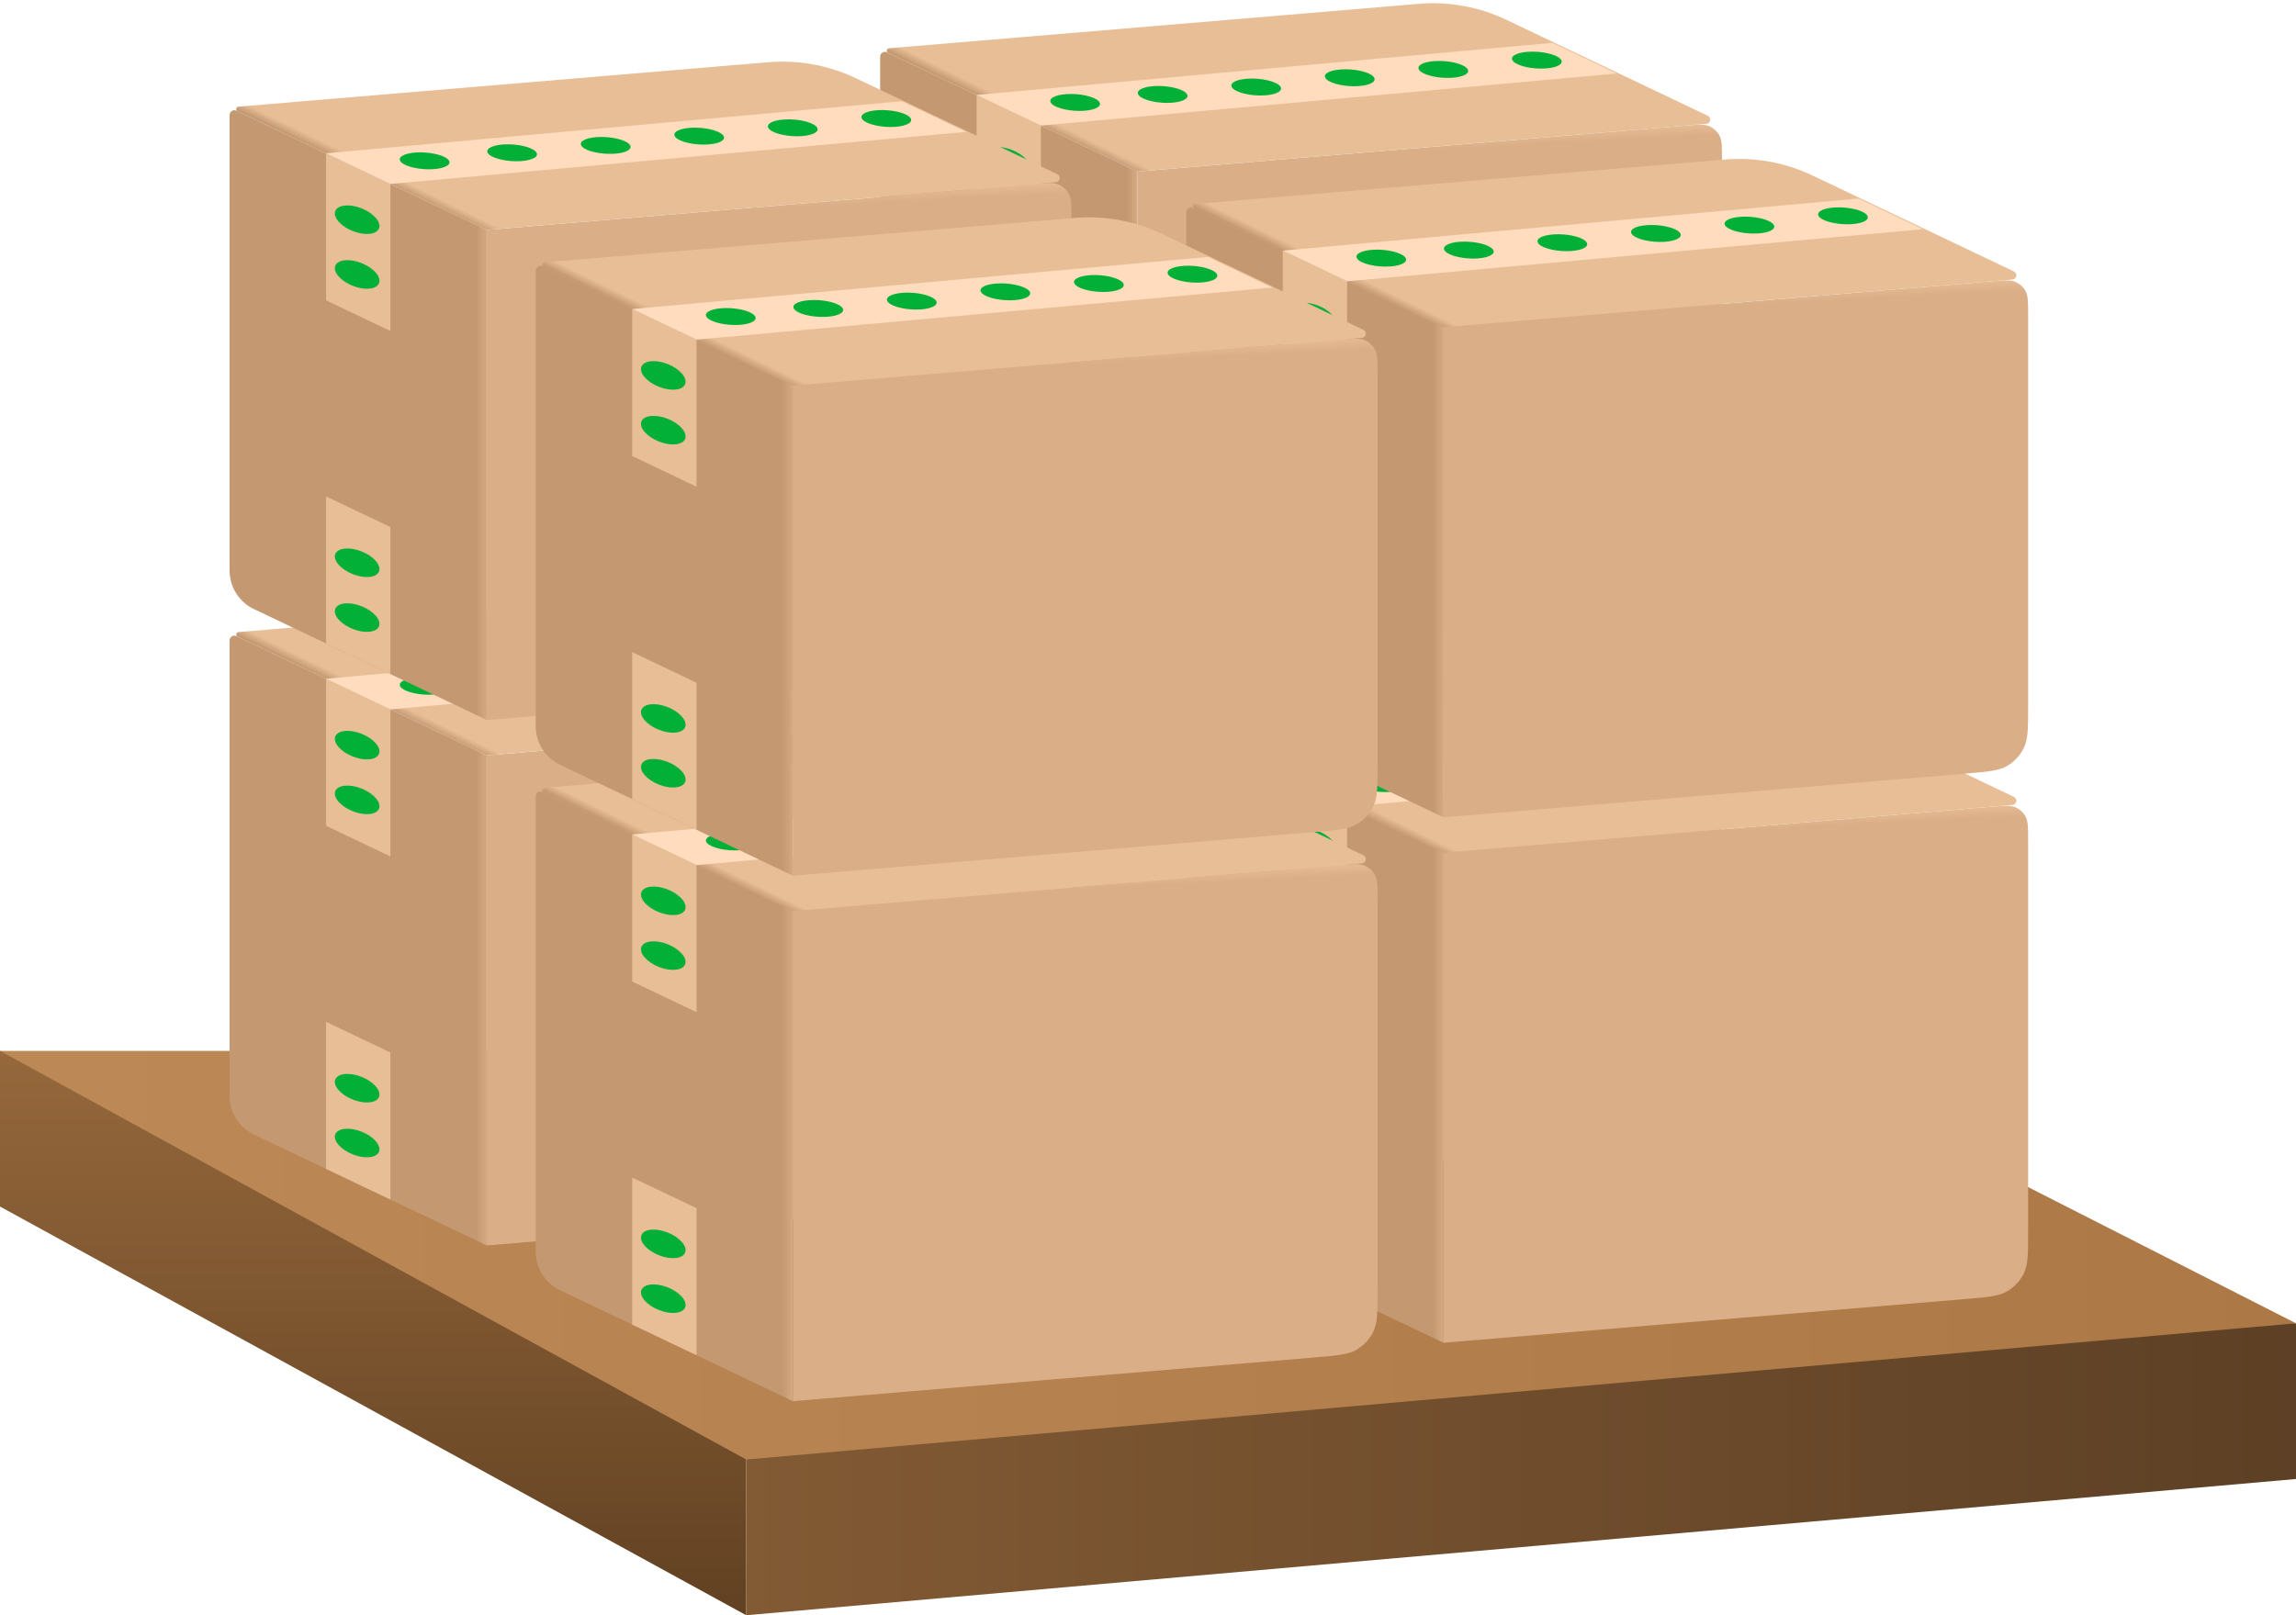 <svg width="54" height="38" viewBox="0 0 54 38" fill="none" xmlns="http://www.w3.org/2000/svg">
<path fill-rule="evenodd" clip-rule="evenodd" d="M17.55 28.224L0 24.723V28.385L17.55 38L17.55 28.224Z" fill="url(#paint0_linear_71445_31356)"/>
<path fill-rule="evenodd" clip-rule="evenodd" d="M17.55 38L54 34.795V31.132L22.95 29.301L17.55 28.6L17.55 38Z" fill="url(#paint1_linear_71445_31356)"/>
<path d="M17.55 34.337L0 24.723H41.4L54 31.132L17.55 34.337Z" fill="url(#paint2_linear_71445_31356)"/>
<path d="M26.75 16.397L39.633 15.317C39.934 15.292 40.084 15.279 40.2 15.33C40.302 15.374 40.387 15.452 40.44 15.55C40.5 15.661 40.5 15.812 40.5 16.114V25.303C40.5 25.822 40.5 26.082 40.402 26.286C40.316 26.467 40.178 26.617 40.005 26.718C39.81 26.832 39.551 26.854 39.034 26.898L26.75 27.927V16.397Z" fill="url(#paint3_linear_71445_31356)"/>
<path d="M26.75 16.397L40.132 15.275C40.233 15.266 40.258 15.129 40.166 15.085L35.427 12.827C34.787 12.522 34.078 12.393 33.372 12.452L27.575 12.938L24.137 13.226L22.419 13.37L21.559 13.442L21.13 13.478L20.915 13.496L20.909 13.497C20.851 13.502 20.837 13.58 20.889 13.604L21.078 13.694L21.456 13.875L22.212 14.235L23.725 14.956L26.75 16.397Z" fill="url(#paint4_linear_71445_31356)"/>
<path d="M26.75 16.397L23.725 14.956L22.212 14.235L21.456 13.874L21.078 13.694L20.889 13.604L20.863 13.592C20.787 13.556 20.7 13.611 20.7 13.694V13.874V14.235V14.956V16.397V19.279V24.413C20.7 24.799 20.922 25.15 21.27 25.316L26.75 27.927V16.397Z" fill="url(#paint5_linear_71445_31356)"/>
<path d="M22.969 14.595L23.725 14.956L24.481 15.316V18.775L23.725 18.415L22.969 18.054V14.595Z" fill="#E8BE97"/>
<path d="M22.969 14.595L23.725 14.955L24.481 15.315L38.025 14.09L37.269 13.73L36.513 13.37L22.969 14.595Z" fill="#FEDCBD"/>
<path d="M22.969 22.666L23.725 23.027L24.481 23.387V26.846L23.725 26.486L22.969 26.126V22.666Z" fill="#E8BE97"/>
<path d="M24.216 17.644C24.163 17.794 23.889 17.825 23.605 17.715C23.32 17.605 23.131 17.394 23.184 17.245C23.236 17.096 23.51 17.064 23.795 17.174C24.08 17.285 24.268 17.495 24.216 17.644Z" fill="#03B037"/>
<path d="M24.216 25.717C24.163 25.866 23.889 25.898 23.605 25.787C23.32 25.677 23.131 25.466 23.184 25.317C23.236 25.168 23.51 25.136 23.795 25.247C24.08 25.357 24.268 25.567 24.216 25.717Z" fill="#03B037"/>
<path d="M24.216 16.356C24.163 16.506 23.889 16.537 23.605 16.427C23.32 16.317 23.131 16.106 23.184 15.957C23.236 15.807 23.51 15.776 23.795 15.886C24.08 15.996 24.268 16.207 24.216 16.356Z" fill="#03B037"/>
<path d="M24.216 24.427C24.163 24.576 23.889 24.608 23.605 24.498C23.32 24.387 23.131 24.177 23.184 24.028C23.236 23.878 23.51 23.847 23.795 23.957C24.08 24.067 24.268 24.278 24.216 24.427Z" fill="#03B037"/>
<path d="M25.836 14.737C25.947 14.846 25.791 14.949 25.488 14.968C25.185 14.988 24.849 14.915 24.738 14.807C24.627 14.698 24.782 14.595 25.086 14.576C25.389 14.556 25.725 14.629 25.836 14.737Z" fill="#03B037"/>
<path d="M36.694 13.741C36.805 13.85 36.65 13.953 36.346 13.972C36.043 13.992 35.707 13.919 35.596 13.811C35.485 13.702 35.641 13.599 35.944 13.58C36.247 13.56 36.583 13.633 36.694 13.741Z" fill="#03B037"/>
<path d="M34.494 13.96C34.605 14.068 34.45 14.171 34.147 14.191C33.843 14.21 33.507 14.137 33.396 14.029C33.285 13.92 33.441 13.817 33.744 13.798C34.047 13.779 34.383 13.851 34.494 13.96Z" fill="#03B037"/>
<path d="M32.294 14.156C32.405 14.264 32.25 14.368 31.947 14.387C31.643 14.406 31.307 14.334 31.196 14.225C31.085 14.117 31.241 14.013 31.544 13.994C31.847 13.975 32.183 14.047 32.294 14.156Z" fill="#03B037"/>
<path d="M30.094 14.374C30.205 14.483 30.05 14.586 29.746 14.606C29.443 14.625 29.107 14.552 28.996 14.444C28.885 14.335 29.041 14.232 29.344 14.213C29.647 14.194 29.983 14.266 30.094 14.374Z" fill="#03B037"/>
<path d="M27.894 14.548C28.005 14.656 27.85 14.76 27.546 14.779C27.243 14.798 26.907 14.726 26.796 14.617C26.685 14.509 26.841 14.405 27.144 14.386C27.447 14.367 27.783 14.439 27.894 14.548Z" fill="#03B037"/>
<path d="M33.95 20.06L46.833 18.979C47.134 18.954 47.284 18.942 47.401 18.992C47.502 19.037 47.587 19.114 47.64 19.212C47.7 19.324 47.7 19.475 47.7 19.777V28.966C47.7 29.485 47.7 29.744 47.602 29.949C47.516 30.129 47.378 30.279 47.205 30.38C47.01 30.495 46.751 30.517 46.234 30.56L33.95 31.59V20.06Z" fill="url(#paint6_linear_71445_31356)"/>
<path d="M33.95 20.06L47.332 18.937C47.433 18.929 47.458 18.791 47.366 18.747L42.627 16.489C41.987 16.184 41.278 16.055 40.572 16.114L34.775 16.6L31.337 16.889L29.619 17.033L28.759 17.105L28.33 17.141L28.115 17.159L28.109 17.16C28.051 17.164 28.037 17.242 28.089 17.267L28.278 17.357L28.656 17.537L29.413 17.898L30.925 18.618L33.95 20.06Z" fill="url(#paint7_linear_71445_31356)"/>
<path d="M33.95 20.06L30.925 18.619L29.413 17.898L28.656 17.538L28.278 17.357L28.089 17.267L28.063 17.255C27.987 17.219 27.9 17.274 27.9 17.357V17.538V17.898V18.619V20.06V22.942V28.076C27.9 28.462 28.122 28.813 28.47 28.979L33.95 31.59V20.06Z" fill="url(#paint8_linear_71445_31356)"/>
<path d="M30.169 18.257L30.925 18.618L31.681 18.978V22.437L30.925 22.077L30.169 21.716V18.257Z" fill="#E8BE97"/>
<path d="M30.169 18.258L30.925 18.618L31.681 18.979L45.225 17.753L44.469 17.393L43.712 17.033L30.169 18.258Z" fill="#FEDCBD"/>
<path d="M30.169 26.329L30.925 26.689L31.681 27.05V30.509L30.925 30.148L30.169 29.788V26.329Z" fill="#E8BE97"/>
<path d="M31.416 21.307C31.363 21.456 31.089 21.488 30.805 21.378C30.52 21.267 30.331 21.057 30.384 20.907C30.436 20.758 30.71 20.727 30.995 20.837C31.28 20.947 31.468 21.158 31.416 21.307Z" fill="#03B037"/>
<path d="M31.416 29.379C31.363 29.529 31.089 29.56 30.805 29.45C30.52 29.34 30.331 29.129 30.384 28.98C30.436 28.83 30.71 28.799 30.995 28.909C31.28 29.019 31.468 29.23 31.416 29.379Z" fill="#03B037"/>
<path d="M31.416 20.019C31.363 20.168 31.089 20.2 30.805 20.09C30.52 19.979 30.331 19.769 30.384 19.619C30.436 19.47 30.71 19.438 30.995 19.549C31.28 19.659 31.468 19.869 31.416 20.019Z" fill="#03B037"/>
<path d="M31.416 28.09C31.363 28.239 31.089 28.271 30.805 28.16C30.52 28.05 30.331 27.84 30.384 27.69C30.436 27.541 30.71 27.509 30.995 27.619C31.28 27.73 31.468 27.94 31.416 28.09Z" fill="#03B037"/>
<path d="M33.036 18.399C33.147 18.508 32.992 18.611 32.688 18.631C32.385 18.65 32.049 18.577 31.938 18.469C31.827 18.36 31.982 18.257 32.286 18.238C32.589 18.219 32.925 18.291 33.036 18.399Z" fill="#03B037"/>
<path d="M43.894 17.404C44.005 17.512 43.85 17.616 43.547 17.635C43.243 17.654 42.907 17.582 42.796 17.473C42.685 17.365 42.841 17.261 43.144 17.242C43.447 17.223 43.783 17.295 43.894 17.404Z" fill="#03B037"/>
<path d="M41.694 17.623C41.805 17.731 41.65 17.834 41.346 17.854C41.043 17.873 40.707 17.8 40.596 17.692C40.485 17.584 40.641 17.48 40.944 17.461C41.247 17.442 41.583 17.514 41.694 17.623Z" fill="#03B037"/>
<path d="M39.494 17.819C39.605 17.927 39.45 18.031 39.147 18.05C38.843 18.069 38.507 17.997 38.396 17.888C38.285 17.78 38.441 17.676 38.744 17.657C39.047 17.638 39.383 17.71 39.494 17.819Z" fill="#03B037"/>
<path d="M37.294 18.037C37.405 18.145 37.25 18.248 36.947 18.268C36.643 18.287 36.307 18.215 36.196 18.106C36.085 17.998 36.241 17.894 36.544 17.875C36.847 17.856 37.183 17.928 37.294 18.037Z" fill="#03B037"/>
<path d="M35.094 18.21C35.205 18.319 35.05 18.422 34.746 18.442C34.443 18.461 34.107 18.388 33.996 18.28C33.885 18.171 34.041 18.068 34.344 18.049C34.647 18.03 34.983 18.102 35.094 18.21Z" fill="#03B037"/>
<path d="M11.45 17.771L24.333 16.69C24.634 16.665 24.784 16.652 24.901 16.703C25.003 16.748 25.087 16.825 25.14 16.923C25.2 17.035 25.2 17.186 25.2 17.488V26.677C25.2 27.196 25.2 27.455 25.102 27.66C25.016 27.84 24.878 27.99 24.705 28.091C24.51 28.206 24.251 28.228 23.734 28.271L11.45 29.301V17.771Z" fill="url(#paint9_linear_71445_31356)"/>
<path d="M11.45 17.77L24.832 16.648C24.933 16.64 24.958 16.502 24.866 16.458L20.127 14.2C19.487 13.896 18.778 13.766 18.072 13.825L12.275 14.311L8.837 14.6L7.119 14.744L6.259 14.816L5.83 14.852L5.615 14.87L5.609 14.87C5.551 14.875 5.537 14.953 5.589 14.978L5.778 15.068L6.156 15.248L6.912 15.608L8.425 16.329L11.45 17.77Z" fill="url(#paint10_linear_71445_31356)"/>
<path d="M11.45 17.77L8.425 16.329L6.912 15.608L6.156 15.248L5.778 15.068L5.589 14.978L5.563 14.965C5.487 14.929 5.4 14.984 5.4 15.068V15.248V15.608V16.329V17.77V20.653V25.787C5.4 26.172 5.622 26.524 5.97 26.69L11.45 29.301V17.77Z" fill="url(#paint11_linear_71445_31356)"/>
<path d="M7.669 15.968L8.425 16.329L9.181 16.689V20.148L8.425 19.788L7.669 19.427V15.968Z" fill="#E8BE97"/>
<path d="M7.669 15.968L8.425 16.329L9.181 16.689L22.725 15.464L21.969 15.104L21.212 14.743L7.669 15.968Z" fill="#FEDCBD"/>
<path d="M7.669 24.04L8.425 24.4L9.181 24.761V28.22L8.425 27.86L7.669 27.499V24.04Z" fill="#E8BE97"/>
<path d="M8.916 19.018C8.863 19.167 8.589 19.199 8.304 19.088C8.02 18.978 7.831 18.768 7.884 18.618C7.936 18.469 8.21 18.437 8.495 18.548C8.78 18.658 8.968 18.869 8.916 19.018Z" fill="#03B037"/>
<path d="M8.916 27.09C8.863 27.239 8.589 27.271 8.304 27.161C8.02 27.05 7.831 26.84 7.884 26.691C7.936 26.541 8.21 26.51 8.495 26.62C8.78 26.73 8.968 26.941 8.916 27.09Z" fill="#03B037"/>
<path d="M8.916 17.73C8.863 17.879 8.589 17.911 8.304 17.8C8.02 17.69 7.831 17.48 7.884 17.33C7.936 17.181 8.21 17.149 8.495 17.26C8.78 17.37 8.968 17.58 8.916 17.73Z" fill="#03B037"/>
<path d="M8.916 25.801C8.863 25.95 8.589 25.982 8.304 25.871C8.02 25.761 7.831 25.55 7.884 25.401C7.936 25.252 8.21 25.22 8.495 25.33C8.78 25.441 8.968 25.651 8.916 25.801Z" fill="#03B037"/>
<path d="M10.536 16.11C10.647 16.219 10.492 16.322 10.188 16.341C9.885 16.361 9.549 16.288 9.438 16.18C9.327 16.071 9.482 15.968 9.786 15.949C10.089 15.93 10.425 16.002 10.536 16.11Z" fill="#03B037"/>
<path d="M21.394 15.115C21.505 15.223 21.35 15.327 21.047 15.346C20.743 15.365 20.407 15.293 20.296 15.184C20.185 15.076 20.341 14.972 20.644 14.953C20.947 14.934 21.283 15.006 21.394 15.115Z" fill="#03B037"/>
<path d="M19.194 15.334C19.305 15.442 19.15 15.545 18.846 15.565C18.543 15.584 18.207 15.511 18.096 15.403C17.985 15.294 18.141 15.191 18.444 15.172C18.747 15.153 19.083 15.225 19.194 15.334Z" fill="#03B037"/>
<path d="M16.994 15.529C17.105 15.638 16.95 15.741 16.646 15.76C16.343 15.78 16.007 15.707 15.896 15.599C15.785 15.49 15.941 15.387 16.244 15.368C16.547 15.348 16.883 15.421 16.994 15.529Z" fill="#03B037"/>
<path d="M14.794 15.748C14.905 15.856 14.75 15.96 14.447 15.979C14.143 15.998 13.807 15.925 13.696 15.817C13.585 15.709 13.741 15.605 14.044 15.586C14.347 15.567 14.683 15.639 14.794 15.748Z" fill="#03B037"/>
<path d="M12.594 15.921C12.705 16.03 12.55 16.133 12.246 16.152C11.943 16.172 11.607 16.099 11.496 15.991C11.385 15.882 11.541 15.779 11.844 15.76C12.147 15.741 12.483 15.813 12.594 15.921Z" fill="#03B037"/>
<path d="M18.65 21.433L31.533 20.353C31.834 20.328 31.984 20.315 32.1 20.366C32.203 20.411 32.287 20.488 32.34 20.586C32.4 20.697 32.4 20.848 32.4 21.15V30.339C32.4 30.858 32.4 31.118 32.302 31.323C32.216 31.503 32.078 31.653 31.905 31.754C31.71 31.869 31.451 31.89 30.934 31.934L18.65 32.964V21.433Z" fill="url(#paint12_linear_71445_31356)"/>
<path d="M18.65 21.433L32.032 20.311C32.133 20.302 32.158 20.165 32.066 20.121L27.327 17.863C26.687 17.558 25.978 17.429 25.272 17.488L19.475 17.974L16.038 18.262L14.319 18.406L13.459 18.478L13.03 18.515L12.815 18.532L12.809 18.533C12.751 18.538 12.737 18.616 12.789 18.641L12.978 18.731L13.356 18.911L14.113 19.271L15.625 19.992L18.65 21.433Z" fill="url(#paint13_linear_71445_31356)"/>
<path d="M18.65 21.433L15.625 19.992L14.113 19.271L13.356 18.911L12.978 18.731L12.789 18.641L12.763 18.628C12.687 18.592 12.6 18.647 12.6 18.731V18.911V19.271V19.992V21.433V24.316V29.45C12.6 29.835 12.822 30.187 13.17 30.353L18.65 32.964V21.433Z" fill="url(#paint14_linear_71445_31356)"/>
<path d="M14.869 19.631L15.625 19.992L16.381 20.352V23.811L15.625 23.451L14.869 23.09V19.631Z" fill="#E8BE97"/>
<path d="M14.869 19.631L15.625 19.991L16.381 20.352L29.925 19.126L29.169 18.766L28.413 18.406L14.869 19.631Z" fill="#FEDCBD"/>
<path d="M14.869 27.703L15.625 28.063L16.381 28.423V31.882L15.625 31.522L14.869 31.162V27.703Z" fill="#E8BE97"/>
<path d="M16.116 22.681C16.063 22.83 15.789 22.862 15.505 22.752C15.22 22.641 15.031 22.431 15.084 22.282C15.136 22.132 15.41 22.101 15.695 22.211C15.98 22.321 16.168 22.532 16.116 22.681Z" fill="#03B037"/>
<path d="M16.116 30.753C16.063 30.902 15.789 30.934 15.505 30.823C15.22 30.713 15.031 30.503 15.084 30.353C15.136 30.204 15.41 30.172 15.695 30.283C15.98 30.393 16.168 30.603 16.116 30.753Z" fill="#03B037"/>
<path d="M16.116 21.392C16.063 21.542 15.789 21.573 15.505 21.463C15.22 21.353 15.031 21.142 15.084 20.993C15.136 20.844 15.41 20.812 15.695 20.922C15.98 21.032 16.168 21.243 16.116 21.392Z" fill="#03B037"/>
<path d="M16.116 29.463C16.063 29.613 15.789 29.644 15.505 29.534C15.22 29.424 15.031 29.213 15.084 29.064C15.136 28.914 15.41 28.883 15.695 28.993C15.98 29.103 16.168 29.314 16.116 29.463Z" fill="#03B037"/>
<path d="M17.736 19.773C17.847 19.881 17.692 19.985 17.388 20.004C17.085 20.023 16.749 19.951 16.638 19.842C16.527 19.734 16.682 19.631 16.986 19.611C17.289 19.592 17.625 19.665 17.736 19.773Z" fill="#03B037"/>
<path d="M28.594 18.777C28.705 18.886 28.55 18.989 28.247 19.008C27.943 19.028 27.607 18.955 27.496 18.847C27.385 18.738 27.541 18.635 27.844 18.616C28.147 18.596 28.483 18.669 28.594 18.777Z" fill="#03B037"/>
<path d="M26.394 18.996C26.505 19.105 26.35 19.208 26.047 19.227C25.743 19.246 25.407 19.174 25.296 19.066C25.185 18.957 25.341 18.854 25.644 18.834C25.947 18.815 26.283 18.888 26.394 18.996Z" fill="#03B037"/>
<path d="M24.194 19.192C24.305 19.301 24.15 19.404 23.846 19.424C23.543 19.443 23.207 19.37 23.096 19.262C22.985 19.153 23.141 19.05 23.444 19.031C23.747 19.012 24.083 19.084 24.194 19.192Z" fill="#03B037"/>
<path d="M21.994 19.41C22.105 19.519 21.95 19.622 21.646 19.641C21.343 19.66 21.007 19.588 20.896 19.48C20.785 19.371 20.941 19.268 21.244 19.248C21.547 19.229 21.883 19.302 21.994 19.41Z" fill="#03B037"/>
<path d="M19.794 19.584C19.905 19.692 19.75 19.795 19.447 19.815C19.143 19.834 18.807 19.761 18.696 19.653C18.585 19.544 18.741 19.441 19.044 19.422C19.347 19.403 19.683 19.475 19.794 19.584Z" fill="#03B037"/>
<path d="M26.75 4.036L39.633 2.955C39.934 2.93 40.084 2.918 40.2 2.968C40.302 3.013 40.387 3.091 40.44 3.188C40.5 3.3 40.5 3.451 40.5 3.753V12.942C40.5 13.461 40.5 13.72 40.402 13.925C40.316 14.105 40.178 14.255 40.005 14.356C39.81 14.471 39.551 14.493 39.034 14.536L26.75 15.566V4.036Z" fill="url(#paint15_linear_71445_31356)"/>
<path d="M26.75 4.036L40.132 2.913C40.233 2.905 40.258 2.767 40.166 2.724L35.427 0.465C34.787 0.161 34.078 0.031 33.372 0.09L27.575 0.577L24.137 0.865L22.419 1.009L21.559 1.081L21.13 1.117L20.915 1.135L20.909 1.136C20.851 1.14 20.837 1.218 20.889 1.243L21.078 1.333L21.456 1.513L22.212 1.874L23.725 2.594L26.75 4.036Z" fill="url(#paint16_linear_71445_31356)"/>
<path d="M26.75 4.035L23.725 2.594L22.212 1.873L21.456 1.513L21.078 1.333L20.889 1.243L20.863 1.23C20.787 1.194 20.7 1.249 20.7 1.333V1.513V1.873V2.594V4.035V6.918V12.052C20.7 12.438 20.922 12.789 21.27 12.955L26.75 15.566V4.035Z" fill="url(#paint17_linear_71445_31356)"/>
<path d="M22.969 2.233L23.725 2.594L24.481 2.954V6.413L23.725 6.053L22.969 5.693V2.233Z" fill="#E8BE97"/>
<path d="M22.969 2.233L23.725 2.594L24.481 2.954L38.025 1.729L37.269 1.369L36.513 1.008L22.969 2.233Z" fill="#FEDCBD"/>
<path d="M22.969 10.305L23.725 10.665L24.481 11.026V14.485L23.725 14.125L22.969 13.764V10.305Z" fill="#E8BE97"/>
<path d="M24.216 5.283C24.163 5.432 23.889 5.464 23.605 5.354C23.32 5.243 23.131 5.033 23.184 4.884C23.236 4.734 23.51 4.703 23.795 4.813C24.08 4.923 24.268 5.134 24.216 5.283Z" fill="#03B037"/>
<path d="M24.216 13.355C24.163 13.505 23.889 13.536 23.605 13.426C23.32 13.316 23.131 13.105 23.184 12.956C23.236 12.806 23.51 12.775 23.795 12.885C24.08 12.995 24.268 13.206 24.216 13.355Z" fill="#03B037"/>
<path d="M24.216 3.995C24.163 4.144 23.889 4.176 23.605 4.066C23.32 3.955 23.131 3.745 23.184 3.595C23.236 3.446 23.51 3.414 23.795 3.525C24.08 3.635 24.268 3.846 24.216 3.995Z" fill="#03B037"/>
<path d="M24.216 12.066C24.163 12.215 23.889 12.247 23.605 12.136C23.32 12.026 23.131 11.816 23.184 11.666C23.236 11.517 23.51 11.485 23.795 11.596C24.08 11.706 24.268 11.916 24.216 12.066Z" fill="#03B037"/>
<path d="M25.836 2.376C25.947 2.484 25.791 2.587 25.488 2.607C25.185 2.626 24.849 2.553 24.738 2.445C24.627 2.336 24.782 2.233 25.086 2.214C25.389 2.195 25.725 2.267 25.836 2.376Z" fill="#03B037"/>
<path d="M36.694 1.38C36.805 1.488 36.65 1.592 36.346 1.611C36.043 1.63 35.707 1.558 35.596 1.449C35.485 1.341 35.641 1.237 35.944 1.218C36.247 1.199 36.583 1.271 36.694 1.38Z" fill="#03B037"/>
<path d="M34.494 1.599C34.605 1.707 34.45 1.811 34.147 1.83C33.843 1.849 33.507 1.776 33.396 1.668C33.285 1.56 33.441 1.456 33.744 1.437C34.047 1.418 34.383 1.49 34.494 1.599Z" fill="#03B037"/>
<path d="M32.294 1.794C32.405 1.903 32.25 2.006 31.947 2.026C31.643 2.045 31.307 1.972 31.196 1.864C31.085 1.755 31.241 1.652 31.544 1.633C31.847 1.614 32.183 1.686 32.294 1.794Z" fill="#03B037"/>
<path d="M30.094 2.013C30.205 2.121 30.05 2.225 29.746 2.244C29.443 2.263 29.107 2.191 28.996 2.082C28.885 1.974 29.041 1.87 29.344 1.851C29.647 1.832 29.983 1.904 30.094 2.013Z" fill="#03B037"/>
<path d="M27.894 2.187C28.005 2.295 27.85 2.398 27.546 2.418C27.243 2.437 26.907 2.364 26.796 2.256C26.685 2.147 26.841 2.044 27.144 2.025C27.447 2.006 27.783 2.078 27.894 2.187Z" fill="#03B037"/>
<path d="M33.95 7.698L46.833 6.618C47.134 6.593 47.284 6.58 47.401 6.631C47.502 6.676 47.587 6.753 47.64 6.851C47.7 6.962 47.7 7.113 47.7 7.415V16.604C47.7 17.123 47.7 17.383 47.602 17.588C47.516 17.768 47.378 17.918 47.205 18.019C47.01 18.134 46.751 18.155 46.234 18.199L33.95 19.229V7.698Z" fill="url(#paint18_linear_71445_31356)"/>
<path d="M33.95 7.698L47.332 6.576C47.433 6.568 47.458 6.43 47.366 6.386L42.627 4.128C41.987 3.823 41.278 3.694 40.572 3.753L34.775 4.239L31.337 4.527L29.619 4.672L28.759 4.744L28.33 4.78L28.115 4.798L28.109 4.798C28.051 4.803 28.037 4.881 28.089 4.906L28.278 4.996L28.656 5.176L29.413 5.536L30.925 6.257L33.95 7.698Z" fill="url(#paint19_linear_71445_31356)"/>
<path d="M33.95 7.699L30.925 6.257L29.413 5.537L28.656 5.176L28.278 4.996L28.089 4.906L28.063 4.893C27.987 4.857 27.9 4.912 27.9 4.996V5.176V5.537V6.257V7.699V10.581V15.715C27.9 16.101 28.122 16.452 28.47 16.618L33.95 19.229V7.699Z" fill="url(#paint20_linear_71445_31356)"/>
<path d="M30.169 5.896L30.925 6.257L31.681 6.617V10.076L30.925 9.716L30.169 9.356V5.896Z" fill="#E8BE97"/>
<path d="M30.169 5.896L30.925 6.256L31.681 6.617L45.225 5.392L44.469 5.031L43.712 4.671L30.169 5.896Z" fill="#FEDCBD"/>
<path d="M30.169 13.968L30.925 14.328L31.681 14.688V18.148L30.925 17.787L30.169 17.427V13.968Z" fill="#E8BE97"/>
<path d="M31.416 8.946C31.363 9.095 31.089 9.127 30.805 9.017C30.52 8.906 30.331 8.696 30.384 8.547C30.436 8.397 30.71 8.366 30.995 8.476C31.28 8.586 31.468 8.797 31.416 8.946Z" fill="#03B037"/>
<path d="M31.416 17.018C31.363 17.167 31.089 17.199 30.805 17.088C30.52 16.978 30.331 16.768 30.384 16.618C30.436 16.469 30.71 16.437 30.995 16.548C31.28 16.658 31.468 16.869 31.416 17.018Z" fill="#03B037"/>
<path d="M31.416 7.658C31.363 7.807 31.089 7.838 30.805 7.728C30.52 7.618 30.331 7.407 30.384 7.258C30.436 7.109 30.71 7.077 30.995 7.187C31.28 7.298 31.468 7.508 31.416 7.658Z" fill="#03B037"/>
<path d="M31.416 15.728C31.363 15.878 31.089 15.909 30.805 15.799C30.52 15.689 30.331 15.478 30.384 15.329C30.436 15.18 30.71 15.148 30.995 15.258C31.28 15.368 31.468 15.579 31.416 15.728Z" fill="#03B037"/>
<path d="M33.036 6.038C33.147 6.147 32.992 6.25 32.688 6.269C32.385 6.288 32.049 6.216 31.938 6.107C31.827 5.999 31.982 5.896 32.286 5.876C32.589 5.857 32.925 5.93 33.036 6.038Z" fill="#03B037"/>
<path d="M43.894 5.042C44.005 5.151 43.85 5.254 43.547 5.274C43.243 5.293 42.907 5.22 42.796 5.112C42.685 5.003 42.841 4.9 43.144 4.881C43.447 4.862 43.783 4.934 43.894 5.042Z" fill="#03B037"/>
<path d="M41.694 5.261C41.805 5.37 41.65 5.473 41.346 5.492C41.043 5.511 40.707 5.439 40.596 5.331C40.485 5.222 40.641 5.119 40.944 5.1C41.247 5.08 41.583 5.153 41.694 5.261Z" fill="#03B037"/>
<path d="M39.494 5.458C39.605 5.566 39.45 5.669 39.147 5.689C38.843 5.708 38.507 5.635 38.396 5.527C38.285 5.418 38.441 5.315 38.744 5.296C39.047 5.277 39.383 5.349 39.494 5.458Z" fill="#03B037"/>
<path d="M37.294 5.675C37.405 5.784 37.25 5.887 36.947 5.906C36.643 5.926 36.307 5.853 36.196 5.745C36.085 5.636 36.241 5.533 36.544 5.514C36.847 5.494 37.183 5.567 37.294 5.675Z" fill="#03B037"/>
<path d="M35.094 5.849C35.205 5.957 35.05 6.061 34.746 6.08C34.443 6.099 34.107 6.027 33.996 5.918C33.885 5.81 34.041 5.706 34.344 5.687C34.647 5.668 34.983 5.74 35.094 5.849Z" fill="#03B037"/>
<path d="M11.45 5.409L24.333 4.329C24.634 4.304 24.784 4.291 24.901 4.342C25.003 4.387 25.087 4.464 25.14 4.562C25.2 4.673 25.2 4.824 25.2 5.126V14.315C25.2 14.834 25.2 15.094 25.102 15.299C25.016 15.479 24.878 15.629 24.705 15.73C24.51 15.845 24.251 15.866 23.734 15.91L11.45 16.94V5.409Z" fill="url(#paint21_linear_71445_31356)"/>
<path d="M11.45 5.409L24.832 4.287C24.933 4.278 24.958 4.141 24.866 4.097L20.127 1.839C19.487 1.534 18.778 1.405 18.072 1.464L12.275 1.95L8.837 2.238L7.119 2.382L6.259 2.455L5.83 2.491L5.615 2.509L5.609 2.509C5.551 2.514 5.537 2.592 5.589 2.617L5.778 2.707L6.156 2.887L6.912 3.247L8.425 3.968L11.45 5.409Z" fill="url(#paint22_linear_71445_31356)"/>
<path d="M11.45 5.409L8.425 3.968L6.912 3.247L6.156 2.887L5.778 2.707L5.589 2.616L5.563 2.604C5.487 2.568 5.4 2.623 5.4 2.707V2.887V3.247V3.968V5.409V8.292V13.425C5.4 13.811 5.622 14.162 5.97 14.328L11.45 16.939V5.409Z" fill="url(#paint23_linear_71445_31356)"/>
<path d="M7.669 3.607L8.425 3.967L9.181 4.328V7.787L8.425 7.426L7.669 7.066V3.607Z" fill="#E8BE97"/>
<path d="M7.669 3.606L8.425 3.967L9.181 4.327L22.725 3.102L21.969 2.742L21.212 2.381L7.669 3.606Z" fill="#FEDCBD"/>
<path d="M7.669 11.679L8.425 12.039L9.181 12.399V15.858L8.425 15.498L7.669 15.138V11.679Z" fill="#E8BE97"/>
<path d="M8.916 6.657C8.863 6.806 8.589 6.838 8.304 6.727C8.02 6.617 7.831 6.406 7.884 6.257C7.936 6.108 8.21 6.076 8.495 6.186C8.78 6.297 8.968 6.507 8.916 6.657Z" fill="#03B037"/>
<path d="M8.916 14.729C8.863 14.878 8.589 14.91 8.304 14.8C8.02 14.689 7.831 14.479 7.884 14.329C7.936 14.18 8.21 14.148 8.495 14.259C8.78 14.369 8.968 14.579 8.916 14.729Z" fill="#03B037"/>
<path d="M8.916 5.368C8.863 5.518 8.589 5.549 8.304 5.439C8.02 5.329 7.831 5.118 7.884 4.969C7.936 4.82 8.21 4.788 8.495 4.898C8.78 5.009 8.968 5.219 8.916 5.368Z" fill="#03B037"/>
<path d="M8.916 13.439C8.863 13.589 8.589 13.62 8.304 13.51C8.02 13.4 7.831 13.189 7.884 13.04C7.936 12.89 8.21 12.859 8.495 12.969C8.78 13.079 8.968 13.29 8.916 13.439Z" fill="#03B037"/>
<path d="M10.536 3.749C10.647 3.857 10.492 3.961 10.188 3.98C9.885 3.999 9.549 3.927 9.438 3.818C9.327 3.71 9.482 3.607 9.786 3.587C10.089 3.568 10.425 3.641 10.536 3.749Z" fill="#03B037"/>
<path d="M21.394 2.753C21.505 2.862 21.35 2.965 21.047 2.985C20.743 3.004 20.407 2.931 20.296 2.823C20.185 2.714 20.341 2.611 20.644 2.592C20.947 2.573 21.283 2.645 21.394 2.753Z" fill="#03B037"/>
<path d="M19.194 2.972C19.305 3.081 19.15 3.184 18.846 3.203C18.543 3.222 18.207 3.15 18.096 3.042C17.985 2.933 18.141 2.83 18.444 2.811C18.747 2.791 19.083 2.864 19.194 2.972Z" fill="#03B037"/>
<path d="M16.994 3.168C17.105 3.276 16.95 3.38 16.646 3.399C16.343 3.418 16.007 3.346 15.896 3.237C15.785 3.129 15.941 3.025 16.244 3.006C16.547 2.987 16.883 3.06 16.994 3.168Z" fill="#03B037"/>
<path d="M14.794 3.386C14.905 3.495 14.75 3.598 14.447 3.617C14.143 3.636 13.807 3.564 13.696 3.456C13.585 3.347 13.741 3.244 14.044 3.225C14.347 3.205 14.683 3.278 14.794 3.386Z" fill="#03B037"/>
<path d="M12.594 3.56C12.705 3.668 12.55 3.771 12.246 3.791C11.943 3.81 11.607 3.737 11.496 3.629C11.385 3.521 11.541 3.417 11.844 3.398C12.147 3.379 12.483 3.451 12.594 3.56Z" fill="#03B037"/>
<path d="M18.65 9.072L31.533 7.992C31.834 7.966 31.984 7.954 32.1 8.005C32.203 8.049 32.287 8.127 32.34 8.225C32.4 8.336 32.4 8.487 32.4 8.789V17.978C32.4 18.497 32.4 18.756 32.302 18.961C32.216 19.141 32.078 19.292 31.905 19.393C31.71 19.507 31.451 19.529 30.934 19.572L18.65 20.602V9.072Z" fill="url(#paint24_linear_71445_31356)"/>
<path d="M18.65 9.072L32.032 7.95C32.133 7.941 32.158 7.804 32.066 7.76L27.327 5.501C26.687 5.197 25.978 5.067 25.272 5.127L19.475 5.613L16.038 5.901L14.319 6.045L13.459 6.117L13.03 6.153L12.815 6.171L12.809 6.172C12.751 6.176 12.737 6.254 12.789 6.279L12.978 6.369L13.356 6.549L14.113 6.91L15.625 7.63L18.65 9.072Z" fill="url(#paint25_linear_71445_31356)"/>
<path d="M18.65 9.072L15.625 7.631L14.113 6.91L13.356 6.55L12.978 6.37L12.789 6.28L12.763 6.267C12.687 6.231 12.6 6.286 12.6 6.37V6.55V6.91V7.631V9.072V11.955V17.089C12.6 17.474 12.822 17.826 13.17 17.991L18.65 20.602V9.072Z" fill="url(#paint26_linear_71445_31356)"/>
<path d="M14.869 7.27L15.625 7.63L16.381 7.991V11.45L15.625 11.089L14.869 10.729V7.27Z" fill="#E8BE97"/>
<path d="M14.869 7.27L15.625 7.63L16.381 7.99L29.925 6.765L29.169 6.405L28.413 6.044L14.869 7.27Z" fill="#FEDCBD"/>
<path d="M14.869 15.341L15.625 15.702L16.381 16.062V19.521L15.625 19.161L14.869 18.8V15.341Z" fill="#E8BE97"/>
<path d="M16.116 10.32C16.063 10.469 15.789 10.501 15.505 10.39C15.22 10.28 15.031 10.069 15.084 9.92C15.136 9.771 15.41 9.739 15.695 9.849C15.98 9.96 16.168 10.17 16.116 10.32Z" fill="#03B037"/>
<path d="M16.116 18.391C16.063 18.54 15.789 18.572 15.505 18.462C15.22 18.351 15.031 18.141 15.084 17.991C15.136 17.842 15.41 17.811 15.695 17.921C15.98 18.031 16.168 18.242 16.116 18.391Z" fill="#03B037"/>
<path d="M16.116 9.032C16.063 9.181 15.789 9.213 15.505 9.102C15.22 8.992 15.031 8.781 15.084 8.632C15.136 8.483 15.41 8.451 15.695 8.561C15.98 8.672 16.168 8.882 16.116 9.032Z" fill="#03B037"/>
<path d="M16.116 17.102C16.063 17.251 15.789 17.283 15.505 17.172C15.22 17.062 15.031 16.852 15.084 16.702C15.136 16.553 15.41 16.521 15.695 16.632C15.98 16.742 16.168 16.953 16.116 17.102Z" fill="#03B037"/>
<path d="M17.736 7.412C17.847 7.52 17.692 7.624 17.388 7.643C17.085 7.662 16.749 7.589 16.638 7.481C16.527 7.373 16.682 7.269 16.986 7.25C17.289 7.231 17.625 7.303 17.736 7.412Z" fill="#03B037"/>
<path d="M28.594 6.416C28.705 6.524 28.55 6.628 28.247 6.647C27.943 6.666 27.607 6.594 27.496 6.485C27.385 6.377 27.541 6.274 27.844 6.254C28.147 6.235 28.483 6.308 28.594 6.416Z" fill="#03B037"/>
<path d="M26.394 6.635C26.505 6.743 26.35 6.847 26.047 6.866C25.743 6.885 25.407 6.813 25.296 6.704C25.185 6.596 25.341 6.492 25.644 6.473C25.947 6.454 26.283 6.526 26.394 6.635Z" fill="#03B037"/>
<path d="M24.194 6.831C24.305 6.94 24.15 7.043 23.846 7.062C23.543 7.081 23.207 7.009 23.096 6.9C22.985 6.792 23.141 6.689 23.444 6.669C23.747 6.65 24.083 6.723 24.194 6.831Z" fill="#03B037"/>
<path d="M21.994 7.049C22.105 7.157 21.95 7.261 21.646 7.28C21.343 7.299 21.007 7.227 20.896 7.118C20.785 7.01 20.941 6.906 21.244 6.887C21.547 6.868 21.883 6.94 21.994 7.049Z" fill="#03B037"/>
<path d="M19.794 7.222C19.905 7.331 19.75 7.434 19.447 7.453C19.143 7.472 18.807 7.4 18.696 7.292C18.585 7.183 18.741 7.08 19.044 7.061C19.347 7.041 19.683 7.114 19.794 7.222Z" fill="#03B037"/>
<defs>
<linearGradient id="paint0_linear_71445_31356" x1="8.775" y1="24.723" x2="8.775" y2="38" gradientUnits="userSpaceOnUse">
<stop stop-color="#96683C"/>
<stop offset="1" stop-color="#614122"/>
</linearGradient>
<linearGradient id="paint1_linear_71445_31356" x1="17.55" y1="33.3" x2="54" y2="33.3" gradientUnits="userSpaceOnUse">
<stop stop-color="#825A34"/>
<stop offset="1" stop-color="#5D4025"/>
</linearGradient>
<linearGradient id="paint2_linear_71445_31356" x1="1.8" y1="30.445" x2="54" y2="30.445" gradientUnits="userSpaceOnUse">
<stop stop-color="#BB8856"/>
<stop offset="1" stop-color="#AC7846"/>
</linearGradient>
<linearGradient id="paint3_linear_71445_31356" x1="33.625" y1="15.244" x2="34.237" y2="27.439" gradientUnits="userSpaceOnUse">
<stop offset="0.025" stop-color="#E8BE97"/>
<stop offset="0.052" stop-color="#DAAE86"/>
<stop offset="1" stop-color="#DAAE86"/>
</linearGradient>
<linearGradient id="paint4_linear_71445_31356" x1="24.48" y1="15.327" x2="25.84" y2="12.546" gradientUnits="userSpaceOnUse">
<stop stop-color="#C49972"/>
<stop offset="0.068" stop-color="#E8BE97"/>
<stop offset="1" stop-color="#E8BE97"/>
</linearGradient>
<linearGradient id="paint5_linear_71445_31356" x1="20.7" y1="25.965" x2="26.82" y2="25.965" gradientUnits="userSpaceOnUse">
<stop stop-color="#C49972"/>
<stop offset="0.948" stop-color="#C49972"/>
<stop offset="1" stop-color="#DAAE86"/>
</linearGradient>
<linearGradient id="paint6_linear_71445_31356" x1="40.825" y1="18.907" x2="41.437" y2="31.102" gradientUnits="userSpaceOnUse">
<stop offset="0.025" stop-color="#E8BE97"/>
<stop offset="0.052" stop-color="#DAAE86"/>
<stop offset="1" stop-color="#DAAE86"/>
</linearGradient>
<linearGradient id="paint7_linear_71445_31356" x1="31.68" y1="18.99" x2="33.04" y2="16.209" gradientUnits="userSpaceOnUse">
<stop stop-color="#C49972"/>
<stop offset="0.068" stop-color="#E8BE97"/>
<stop offset="1" stop-color="#E8BE97"/>
</linearGradient>
<linearGradient id="paint8_linear_71445_31356" x1="27.9" y1="29.628" x2="34.02" y2="29.628" gradientUnits="userSpaceOnUse">
<stop stop-color="#C49972"/>
<stop offset="0.948" stop-color="#C49972"/>
<stop offset="1" stop-color="#DAAE86"/>
</linearGradient>
<linearGradient id="paint9_linear_71445_31356" x1="18.325" y1="16.618" x2="18.937" y2="28.813" gradientUnits="userSpaceOnUse">
<stop offset="0.025" stop-color="#E8BE97"/>
<stop offset="0.052" stop-color="#DAAE86"/>
<stop offset="1" stop-color="#DAAE86"/>
</linearGradient>
<linearGradient id="paint10_linear_71445_31356" x1="9.18" y1="16.701" x2="10.54" y2="13.92" gradientUnits="userSpaceOnUse">
<stop stop-color="#C49972"/>
<stop offset="0.068" stop-color="#E8BE97"/>
<stop offset="1" stop-color="#E8BE97"/>
</linearGradient>
<linearGradient id="paint11_linear_71445_31356" x1="5.4" y1="27.339" x2="11.52" y2="27.339" gradientUnits="userSpaceOnUse">
<stop stop-color="#C49972"/>
<stop offset="0.948" stop-color="#C49972"/>
<stop offset="1" stop-color="#DAAE86"/>
</linearGradient>
<linearGradient id="paint12_linear_71445_31356" x1="25.525" y1="20.28" x2="26.137" y2="32.476" gradientUnits="userSpaceOnUse">
<stop offset="0.025" stop-color="#E8BE97"/>
<stop offset="0.052" stop-color="#DAAE86"/>
<stop offset="1" stop-color="#DAAE86"/>
</linearGradient>
<linearGradient id="paint13_linear_71445_31356" x1="16.38" y1="20.363" x2="17.74" y2="17.582" gradientUnits="userSpaceOnUse">
<stop stop-color="#C49972"/>
<stop offset="0.068" stop-color="#E8BE97"/>
<stop offset="1" stop-color="#E8BE97"/>
</linearGradient>
<linearGradient id="paint14_linear_71445_31356" x1="12.6" y1="31.002" x2="18.72" y2="31.002" gradientUnits="userSpaceOnUse">
<stop stop-color="#C49972"/>
<stop offset="0.948" stop-color="#C49972"/>
<stop offset="1" stop-color="#DAAE86"/>
</linearGradient>
<linearGradient id="paint15_linear_71445_31356" x1="33.625" y1="2.883" x2="34.237" y2="15.078" gradientUnits="userSpaceOnUse">
<stop offset="0.025" stop-color="#E8BE97"/>
<stop offset="0.052" stop-color="#DAAE86"/>
<stop offset="1" stop-color="#DAAE86"/>
</linearGradient>
<linearGradient id="paint16_linear_71445_31356" x1="24.48" y1="2.966" x2="25.84" y2="0.185" gradientUnits="userSpaceOnUse">
<stop stop-color="#C49972"/>
<stop offset="0.068" stop-color="#E8BE97"/>
<stop offset="1" stop-color="#E8BE97"/>
</linearGradient>
<linearGradient id="paint17_linear_71445_31356" x1="20.7" y1="13.604" x2="26.82" y2="13.604" gradientUnits="userSpaceOnUse">
<stop stop-color="#C49972"/>
<stop offset="0.948" stop-color="#C49972"/>
<stop offset="1" stop-color="#DAAE86"/>
</linearGradient>
<linearGradient id="paint18_linear_71445_31356" x1="40.825" y1="6.545" x2="41.437" y2="18.741" gradientUnits="userSpaceOnUse">
<stop offset="0.025" stop-color="#E8BE97"/>
<stop offset="0.052" stop-color="#DAAE86"/>
<stop offset="1" stop-color="#DAAE86"/>
</linearGradient>
<linearGradient id="paint19_linear_71445_31356" x1="31.68" y1="6.628" x2="33.04" y2="3.847" gradientUnits="userSpaceOnUse">
<stop stop-color="#C49972"/>
<stop offset="0.068" stop-color="#E8BE97"/>
<stop offset="1" stop-color="#E8BE97"/>
</linearGradient>
<linearGradient id="paint20_linear_71445_31356" x1="27.9" y1="17.267" x2="34.02" y2="17.267" gradientUnits="userSpaceOnUse">
<stop stop-color="#C49972"/>
<stop offset="0.948" stop-color="#C49972"/>
<stop offset="1" stop-color="#DAAE86"/>
</linearGradient>
<linearGradient id="paint21_linear_71445_31356" x1="18.325" y1="4.256" x2="18.937" y2="16.452" gradientUnits="userSpaceOnUse">
<stop offset="0.025" stop-color="#E8BE97"/>
<stop offset="0.052" stop-color="#DAAE86"/>
<stop offset="1" stop-color="#DAAE86"/>
</linearGradient>
<linearGradient id="paint22_linear_71445_31356" x1="9.18" y1="4.339" x2="10.54" y2="1.558" gradientUnits="userSpaceOnUse">
<stop stop-color="#C49972"/>
<stop offset="0.068" stop-color="#E8BE97"/>
<stop offset="1" stop-color="#E8BE97"/>
</linearGradient>
<linearGradient id="paint23_linear_71445_31356" x1="5.4" y1="14.977" x2="11.52" y2="14.977" gradientUnits="userSpaceOnUse">
<stop stop-color="#C49972"/>
<stop offset="0.948" stop-color="#C49972"/>
<stop offset="1" stop-color="#DAAE86"/>
</linearGradient>
<linearGradient id="paint24_linear_71445_31356" x1="25.525" y1="7.919" x2="26.137" y2="20.114" gradientUnits="userSpaceOnUse">
<stop offset="0.025" stop-color="#E8BE97"/>
<stop offset="0.052" stop-color="#DAAE86"/>
<stop offset="1" stop-color="#DAAE86"/>
</linearGradient>
<linearGradient id="paint25_linear_71445_31356" x1="16.38" y1="8.002" x2="17.74" y2="5.221" gradientUnits="userSpaceOnUse">
<stop stop-color="#C49972"/>
<stop offset="0.068" stop-color="#E8BE97"/>
<stop offset="1" stop-color="#E8BE97"/>
</linearGradient>
<linearGradient id="paint26_linear_71445_31356" x1="12.6" y1="18.64" x2="18.72" y2="18.64" gradientUnits="userSpaceOnUse">
<stop stop-color="#C49972"/>
<stop offset="0.948" stop-color="#C49972"/>
<stop offset="1" stop-color="#DAAE86"/>
</linearGradient>
</defs>
</svg>
